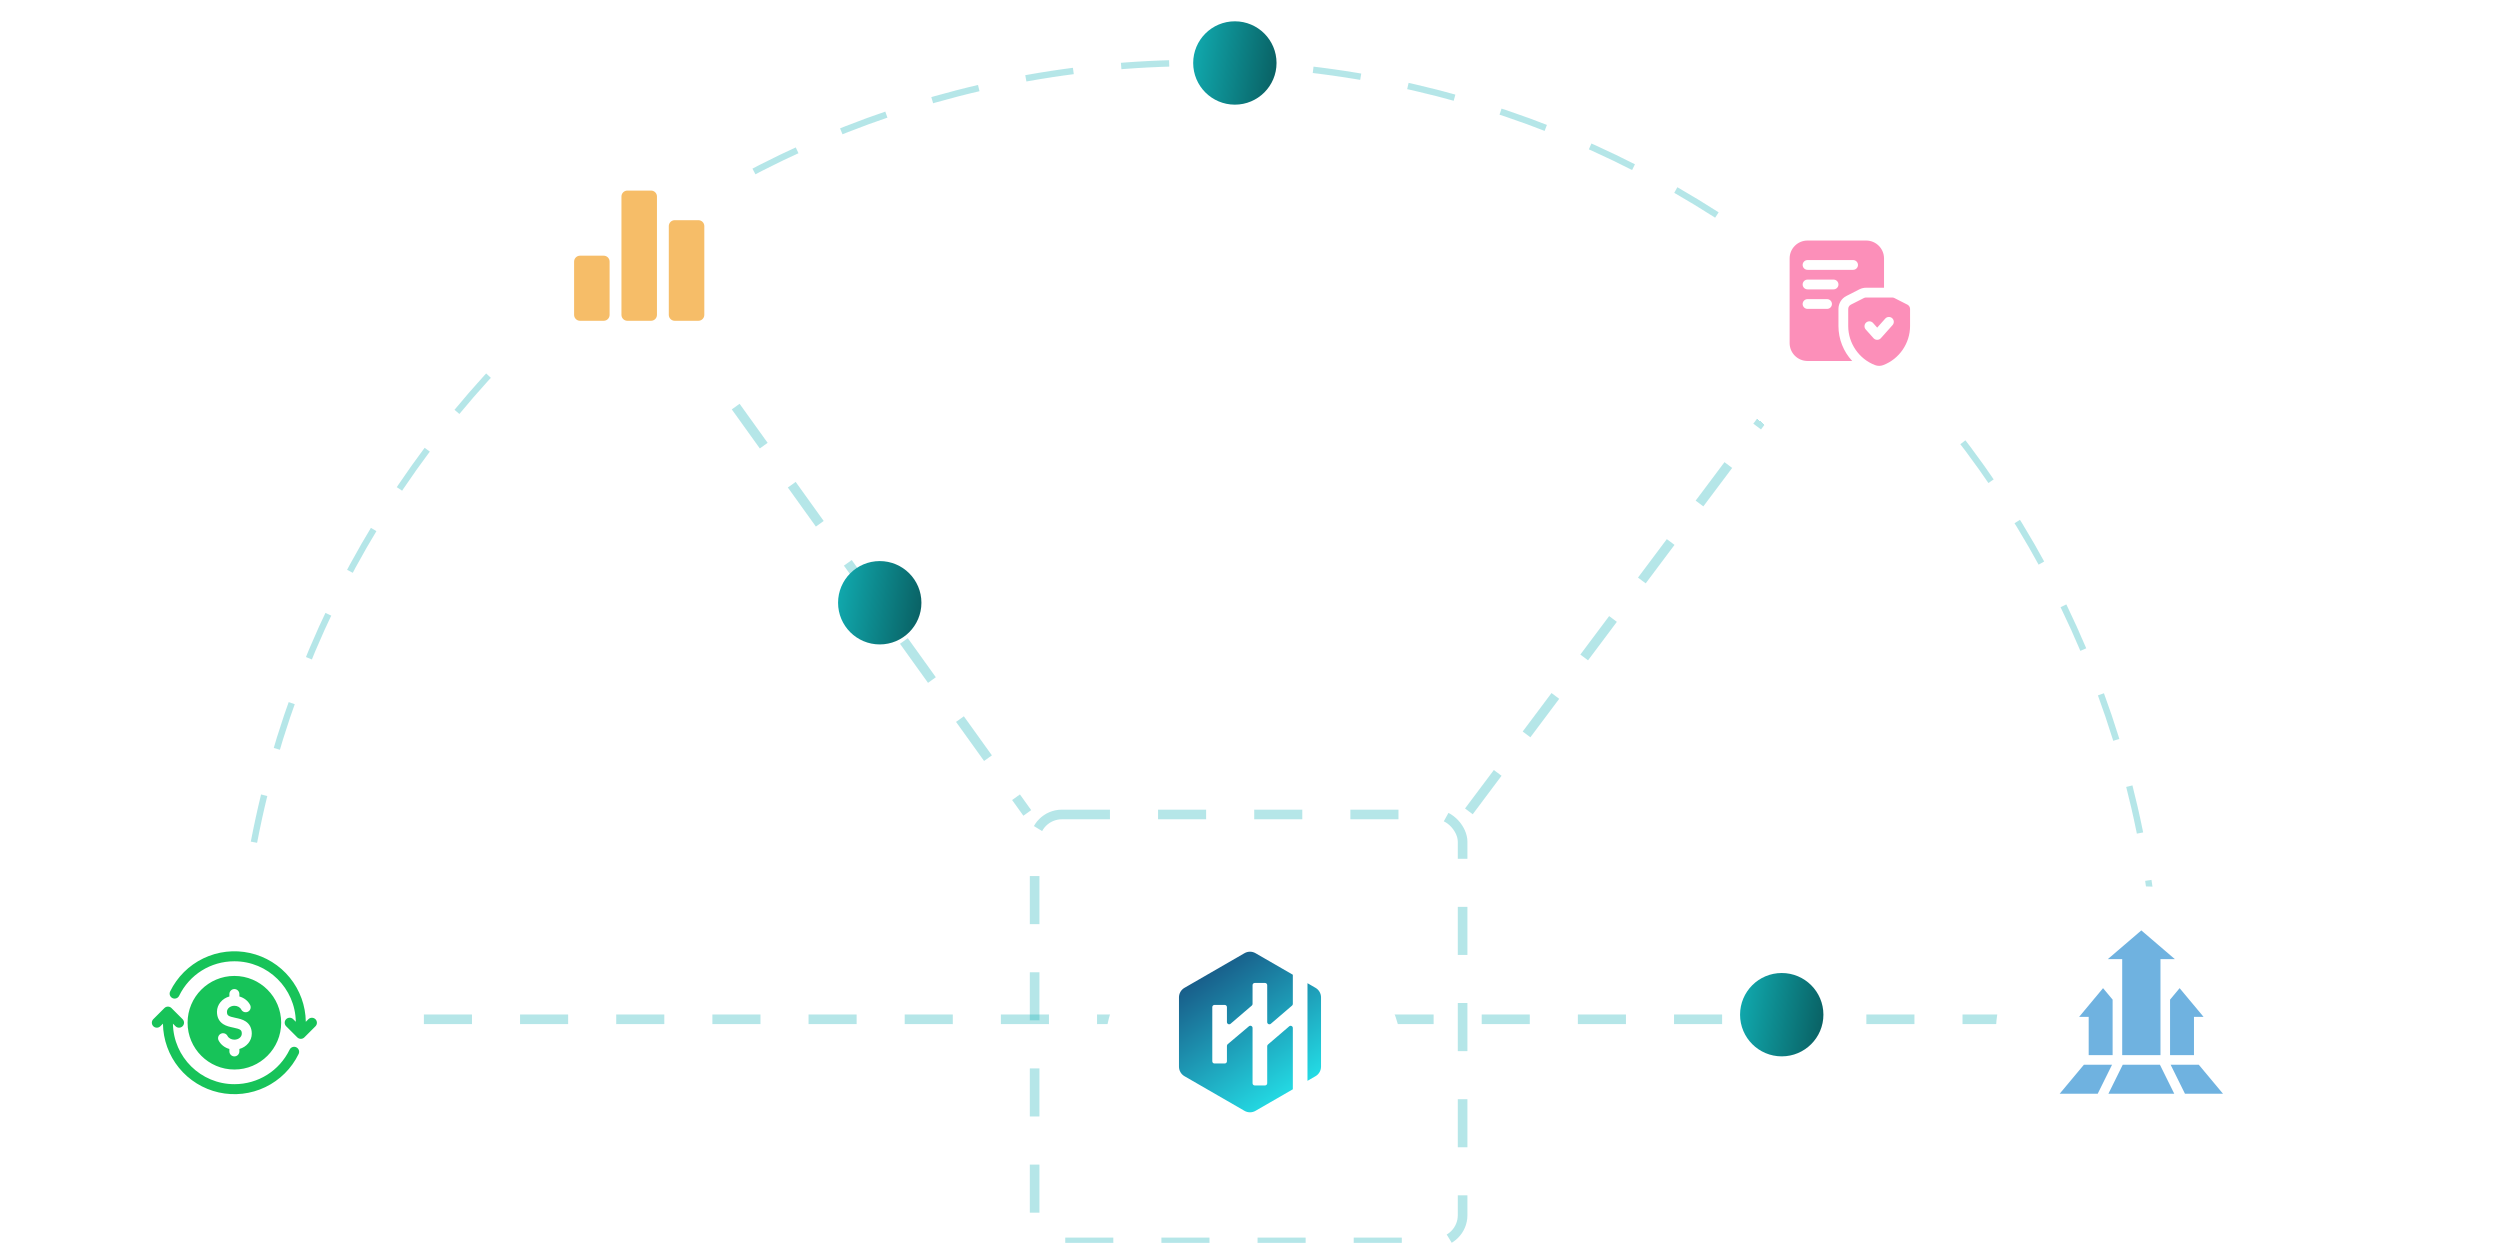 <svg width="352" height="175" viewBox="0 0 352 175" fill="none" xmlns="http://www.w3.org/2000/svg">
<g clip-path="url(#clip0_161_11474)">
<path d="M303.989 144.194C303.989 69.456 243.402 8.868 168.663 8.868C93.925 8.868 33.337 69.456 33.337 144.194" stroke="#11AFB4" stroke-opacity="0.31" stroke-width="0.903" stroke-dasharray="6.77 6.77"/>
<line x1="32.603" y1="143.517" x2="303.989" y2="143.517" stroke="#11AFB4" stroke-opacity="0.31" stroke-width="1.354" stroke-dasharray="6.77 6.77"/>
<line x1="87.797" y1="35.245" x2="144.642" y2="114.46" stroke="#11AFB4" stroke-opacity="0.31" stroke-width="1.354" stroke-dasharray="6.77 6.77"/>
<path d="M259.584 43.804L205.5 116" stroke="#11AFB4" stroke-opacity="0.31" stroke-width="1.354" stroke-dasharray="6.77 6.77"/>
<rect x="145.677" y="114.677" width="60.258" height="60.258" rx="3.836" stroke="#11AFB4" stroke-opacity="0.31" stroke-width="1.354" stroke-dasharray="6.77 6.77"/>
<g filter="url(#filter0_d_161_11474)">
<rect x="155.461" y="125.857" width="42" height="42" rx="21" fill="white"/>
</g>
<g filter="url(#filter1_d_161_11474)">
<rect x="12" y="123" width="42" height="42" rx="21" fill="white"/>
</g>
<path d="M33.001 150.588C36.633 150.588 39.589 147.632 39.589 143.999C39.589 140.367 36.633 137.411 33.001 137.411C29.367 137.411 26.411 140.367 26.411 143.999C26.411 147.632 29.367 150.588 33.001 150.588ZM32.297 140.302V139.961C32.297 139.775 32.372 139.596 32.504 139.464C32.635 139.332 32.814 139.258 33.001 139.258C33.187 139.258 33.366 139.332 33.498 139.464C33.63 139.596 33.704 139.775 33.704 139.961V140.304C34.361 140.486 34.92 140.916 35.22 141.501C35.304 141.667 35.32 141.86 35.263 142.037C35.205 142.215 35.08 142.362 34.914 142.447C34.748 142.532 34.555 142.548 34.377 142.49C34.2 142.433 34.053 142.307 33.968 142.141C33.804 141.821 33.423 141.614 32.999 141.614C32.433 141.614 31.956 141.999 31.956 142.455C31.956 142.977 32.122 143.097 33.145 143.312C33.639 143.416 34.149 143.523 34.588 143.813C35.16 144.19 35.45 144.772 35.45 145.544C35.45 146.558 34.713 147.418 33.704 147.696V148.037C33.704 148.224 33.63 148.403 33.498 148.535C33.366 148.667 33.187 148.741 33.001 148.741C32.814 148.741 32.635 148.667 32.504 148.535C32.372 148.403 32.297 148.224 32.297 148.037V147.696C31.64 147.514 31.08 147.084 30.78 146.498C30.696 146.332 30.68 146.139 30.738 145.962C30.795 145.785 30.921 145.638 31.087 145.553C31.252 145.468 31.445 145.453 31.622 145.51C31.799 145.567 31.947 145.692 32.032 145.857C32.196 146.178 32.576 146.385 32.999 146.385C33.575 146.385 34.044 146.008 34.044 145.544C34.044 145.023 33.878 144.903 32.856 144.688C32.362 144.584 31.851 144.477 31.412 144.187C30.84 143.81 30.549 143.227 30.549 142.455C30.549 141.44 31.288 140.58 32.298 140.302H32.297ZM42.045 148.403C41.054 150.439 39.406 152.081 37.366 153.063C35.326 154.046 33.014 154.311 30.805 153.817C28.595 153.322 26.617 152.097 25.19 150.339C23.764 148.581 22.972 146.393 22.943 144.129L22.575 144.497C22.443 144.627 22.265 144.699 22.079 144.699C21.894 144.698 21.716 144.624 21.585 144.493C21.454 144.361 21.38 144.184 21.379 143.998C21.378 143.813 21.451 143.634 21.581 143.502L23.148 141.936C23.279 141.804 23.458 141.73 23.645 141.73C23.831 141.73 24.01 141.804 24.142 141.936L25.709 143.502C25.839 143.634 25.913 143.813 25.912 143.999C25.912 144.185 25.838 144.363 25.706 144.494C25.575 144.626 25.397 144.7 25.211 144.7C25.025 144.701 24.846 144.628 24.714 144.497L24.349 144.132C24.421 148.842 28.273 152.652 32.999 152.652C36.336 152.652 39.318 150.788 40.781 147.787C40.821 147.703 40.878 147.628 40.947 147.567C41.016 147.505 41.096 147.458 41.184 147.428C41.272 147.397 41.364 147.384 41.456 147.39C41.549 147.395 41.639 147.419 41.723 147.46C41.806 147.5 41.88 147.557 41.942 147.626C42.003 147.696 42.05 147.777 42.08 147.864C42.11 147.952 42.122 148.045 42.116 148.137C42.11 148.229 42.086 148.32 42.045 148.403ZM44.419 144.497L42.852 146.063C42.721 146.195 42.542 146.269 42.355 146.269C42.169 146.269 41.99 146.195 41.858 146.063L40.291 144.497C40.226 144.431 40.173 144.354 40.138 144.268C40.102 144.183 40.084 144.091 40.083 143.999C40.083 143.906 40.101 143.814 40.136 143.729C40.172 143.643 40.224 143.566 40.289 143.5C40.355 143.435 40.432 143.383 40.518 143.347C40.604 143.312 40.695 143.294 40.788 143.294C40.88 143.294 40.972 143.313 41.058 143.349C41.143 143.384 41.221 143.436 41.286 143.502L41.65 143.867C41.579 139.157 37.726 135.348 32.999 135.348C29.663 135.348 26.682 137.212 25.219 140.212C25.137 140.379 24.992 140.506 24.816 140.567C24.64 140.627 24.447 140.615 24.28 140.533C24.113 140.452 23.985 140.307 23.924 140.132C23.863 139.956 23.874 139.763 23.955 139.596C24.946 137.56 26.595 135.919 28.634 134.937C30.674 133.954 32.986 133.689 35.195 134.183C37.404 134.678 39.383 135.903 40.809 137.661C42.236 139.419 43.028 141.606 43.057 143.87L43.425 143.502C43.557 143.372 43.735 143.3 43.921 143.3C44.106 143.301 44.284 143.375 44.415 143.506C44.546 143.637 44.62 143.815 44.621 144.001C44.622 144.186 44.549 144.364 44.419 144.497Z" fill="#17C359"/>
<g filter="url(#filter2_d_161_11474)">
<rect x="281" y="123" width="42" height="42" rx="21" fill="white"/>
</g>
<g clip-path="url(#clip1_161_11474)">
<path d="M296.783 135.043H298.805V148.564H304.195V135.043H306.217L301.5 131L296.783 135.043ZM308.912 143.174H310.26L306.891 139.132L305.543 140.748V148.564H308.912V143.174ZM297.457 148.564V140.748L296.109 139.132L292.74 143.174H294.088V148.564H297.457ZM305.623 149.912L307.644 154H313L309.586 149.912H305.623ZM298.884 149.912L296.863 154H306.137L304.116 149.912H298.884ZM297.378 149.912H293.414L290 154H295.356L297.378 149.912Z" fill="#6FB2E0"/>
</g>
<g filter="url(#filter3_d_161_11474)">
<rect x="239" y="20" width="42" height="42" rx="21" fill="white" shape-rendering="crispEdges"/>
<path d="M258.854 41.706C258.854 40.917 259.285 40.212 259.982 39.863L261.815 38.928C262.108 38.782 262.429 38.708 262.75 38.708H265.271V34.583C265.271 33.19 264.143 32.062 262.75 32.062H254.5C253.107 32.062 251.979 33.19 251.979 34.583V46.5C251.979 47.893 253.107 49.021 254.5 49.021H260.788C259.545 47.683 258.854 45.925 258.854 44.098V41.706ZM254.5 34.812H260.917C261.099 34.812 261.274 34.885 261.403 35.014C261.532 35.143 261.604 35.318 261.604 35.5C261.604 35.682 261.532 35.857 261.403 35.986C261.274 36.115 261.099 36.188 260.917 36.188H254.5C254.318 36.188 254.143 36.115 254.014 35.986C253.885 35.857 253.812 35.682 253.812 35.5C253.812 35.318 253.885 35.143 254.014 35.014C254.143 34.885 254.318 34.812 254.5 34.812ZM257.25 41.688H254.5C254.318 41.688 254.143 41.615 254.014 41.486C253.885 41.357 253.812 41.182 253.812 41C253.812 40.818 253.885 40.643 254.014 40.514C254.143 40.385 254.318 40.312 254.5 40.312H257.25C257.432 40.312 257.607 40.385 257.736 40.514C257.865 40.643 257.937 40.818 257.937 41C257.937 41.182 257.865 41.357 257.736 41.486C257.607 41.615 257.432 41.688 257.25 41.688ZM258.167 38.938H254.5C254.318 38.938 254.143 38.865 254.014 38.736C253.885 38.607 253.812 38.432 253.812 38.25C253.812 38.068 253.885 37.893 254.014 37.764C254.143 37.635 254.318 37.562 254.5 37.562H258.167C258.349 37.562 258.524 37.635 258.653 37.764C258.782 37.893 258.854 38.068 258.854 38.25C258.854 38.432 258.782 38.607 258.653 38.736C258.524 38.865 258.349 38.938 258.167 38.938ZM268.562 41.088L266.728 40.158C266.632 40.109 266.525 40.083 266.417 40.083H262.75C262.642 40.084 262.535 40.109 262.438 40.158L260.605 41.088C260.492 41.146 260.397 41.233 260.33 41.342C260.264 41.45 260.229 41.574 260.229 41.701V44.101C260.229 46.537 261.751 48.749 264.019 49.606C264.383 49.744 264.786 49.744 265.151 49.605C267.416 48.749 268.937 46.537 268.937 44.101V41.701C268.938 41.574 268.902 41.45 268.836 41.342C268.77 41.233 268.675 41.146 268.562 41.088ZM266.472 43.968L264.822 45.815C264.757 45.887 264.678 45.945 264.589 45.984C264.501 46.024 264.405 46.044 264.308 46.044C264.211 46.044 264.116 46.024 264.027 45.984C263.939 45.945 263.86 45.887 263.795 45.815L262.695 44.583C262.635 44.516 262.589 44.437 262.559 44.352C262.529 44.267 262.516 44.176 262.522 44.086C262.527 43.996 262.55 43.908 262.589 43.826C262.628 43.745 262.683 43.672 262.75 43.612C262.818 43.552 262.896 43.506 262.982 43.476C263.067 43.446 263.157 43.434 263.248 43.439C263.338 43.444 263.426 43.467 263.507 43.506C263.589 43.545 263.661 43.6 263.722 43.667L264.309 44.325L265.446 43.051C265.567 42.915 265.738 42.833 265.92 42.823C266.102 42.812 266.281 42.875 266.417 42.996C266.553 43.117 266.636 43.288 266.646 43.47C266.656 43.652 266.594 43.831 266.473 43.967L266.472 43.968Z" fill="#FC8FB9"/>
</g>
<g filter="url(#filter4_d_161_11474)">
<rect x="69" y="15" width="42" height="42" rx="21" fill="white"/>
</g>
<circle cx="173.868" cy="8.868" r="5.868" fill="url(#paint0_linear_161_11474)"/>
<circle cx="123.868" cy="84.868" r="5.868" fill="url(#paint1_linear_161_11474)"/>
<circle cx="250.868" cy="142.868" r="5.868" fill="url(#paint2_linear_161_11474)"/>
<path fill-rule="evenodd" clip-rule="evenodd" d="M166 150.188V140.427C166 139.874 166.295 139.364 166.773 139.088L175.227 134.207C175.705 133.931 176.295 133.931 176.773 134.207L182.031 137.243V141.351C182.031 141.441 181.992 141.527 181.923 141.585L178.933 144.148C178.733 144.32 178.423 144.177 178.423 143.913V138.709C178.423 138.538 178.284 138.4 178.113 138.4H176.67C176.499 138.4 176.361 138.538 176.361 138.709V141.351C176.361 141.441 176.321 141.527 176.253 141.585L173.263 144.148C173.063 144.32 172.753 144.177 172.753 143.913V141.802C172.753 141.631 172.614 141.493 172.443 141.493H171C170.829 141.493 170.691 141.631 170.691 141.802V149.431C170.691 149.602 170.829 149.74 171 149.74H172.443C172.614 149.74 172.753 149.602 172.753 149.431V147.255C172.753 147.164 172.793 147.077 172.863 147.019L175.852 144.499C176.053 144.329 176.361 144.472 176.361 144.735V152.524C176.361 152.695 176.499 152.833 176.67 152.833L178.113 152.833C178.284 152.833 178.423 152.695 178.423 152.524V147.305C178.423 147.215 178.462 147.129 178.531 147.07L181.52 144.508C181.721 144.336 182.031 144.478 182.031 144.743V153.372L176.773 156.407C176.295 156.683 175.705 156.683 175.227 156.407L166.773 151.527C166.295 151.251 166 150.74 166 150.188ZM184.093 152.181L185.227 151.527C185.705 151.251 186 150.74 186 150.188V140.427C186 139.874 185.705 139.364 185.227 139.088L184.093 138.433V152.181Z" fill="url(#paint3_linear_161_11474)"/>
<g clip-path="url(#clip2_161_11474)">
<path d="M85.833 36.833V44.333C85.833 44.554 85.746 44.766 85.589 44.922C85.433 45.079 85.221 45.167 85 45.167H81.667C81.446 45.167 81.234 45.079 81.078 44.922C80.921 44.766 80.833 44.554 80.833 44.333V36.833C80.833 36.612 80.921 36.4 81.078 36.244C81.234 36.088 81.446 36 81.667 36H85C85.221 36 85.433 36.088 85.589 36.244C85.746 36.4 85.833 36.612 85.833 36.833ZM91.667 26.833H88.333C88.112 26.833 87.9 26.921 87.744 27.077C87.588 27.234 87.5 27.446 87.5 27.667V44.333C87.5 44.554 87.588 44.766 87.744 44.922C87.9 45.079 88.112 45.167 88.333 45.167H91.667C91.888 45.167 92.1 45.079 92.256 44.922C92.412 44.766 92.5 44.554 92.5 44.333V27.667C92.5 27.446 92.412 27.234 92.256 27.077C92.1 26.921 91.888 26.833 91.667 26.833ZM98.333 31H95C94.779 31 94.567 31.088 94.411 31.244C94.254 31.4 94.167 31.612 94.167 31.833V44.333C94.167 44.554 94.254 44.766 94.411 44.922C94.567 45.079 94.779 45.167 95 45.167H98.333C98.554 45.167 98.766 45.079 98.923 44.922C99.079 44.766 99.167 44.554 99.167 44.333V31.833C99.167 31.612 99.079 31.4 98.923 31.244C98.766 31.088 98.554 31 98.333 31Z" fill="#F6BD68"/>
</g>
</g>
<defs>
<filter id="filter0_d_161_11474" x="137.86" y="110.062" width="77.2" height="77.2" filterUnits="userSpaceOnUse" color-interpolation-filters="sRGB">
<feFlood flood-opacity="0" result="BackgroundImageFix"/>
<feColorMatrix in="SourceAlpha" type="matrix" values="0 0 0 0 0 0 0 0 0 0 0 0 0 0 0 0 0 0 127 0" result="hardAlpha"/>
<feMorphology radius="4.964" operator="erode" in="SourceAlpha" result="effect1_dropShadow_161_11474"/>
<feOffset dy="1.805"/>
<feGaussianBlur stdDeviation="11.282"/>
<feComposite in2="hardAlpha" operator="out"/>
<feColorMatrix type="matrix" values="0 0 0 0 0 0 0 0 0 0 0 0 0 0 0 0 0 0 0.2 0"/>
<feBlend mode="normal" in2="BackgroundImageFix" result="effect1_dropShadow_161_11474"/>
<feBlend mode="normal" in="SourceGraphic" in2="effect1_dropShadow_161_11474" result="shape"/>
</filter>
<filter id="filter1_d_161_11474" x="-5.6" y="107.205" width="77.2" height="77.2" filterUnits="userSpaceOnUse" color-interpolation-filters="sRGB">
<feFlood flood-opacity="0" result="BackgroundImageFix"/>
<feColorMatrix in="SourceAlpha" type="matrix" values="0 0 0 0 0 0 0 0 0 0 0 0 0 0 0 0 0 0 127 0" result="hardAlpha"/>
<feMorphology radius="4.964" operator="erode" in="SourceAlpha" result="effect1_dropShadow_161_11474"/>
<feOffset dy="1.805"/>
<feGaussianBlur stdDeviation="11.282"/>
<feComposite in2="hardAlpha" operator="out"/>
<feColorMatrix type="matrix" values="0 0 0 0 0 0 0 0 0 0 0 0 0 0 0 0 0 0 0.2 0"/>
<feBlend mode="normal" in2="BackgroundImageFix" result="effect1_dropShadow_161_11474"/>
<feBlend mode="normal" in="SourceGraphic" in2="effect1_dropShadow_161_11474" result="shape"/>
</filter>
<filter id="filter2_d_161_11474" x="263.4" y="107.205" width="77.2" height="77.2" filterUnits="userSpaceOnUse" color-interpolation-filters="sRGB">
<feFlood flood-opacity="0" result="BackgroundImageFix"/>
<feColorMatrix in="SourceAlpha" type="matrix" values="0 0 0 0 0 0 0 0 0 0 0 0 0 0 0 0 0 0 127 0" result="hardAlpha"/>
<feMorphology radius="4.964" operator="erode" in="SourceAlpha" result="effect1_dropShadow_161_11474"/>
<feOffset dy="1.805"/>
<feGaussianBlur stdDeviation="11.282"/>
<feComposite in2="hardAlpha" operator="out"/>
<feColorMatrix type="matrix" values="0 0 0 0 0 0 0 0 0 0 0 0 0 0 0 0 0 0 0.2 0"/>
<feBlend mode="normal" in2="BackgroundImageFix" result="effect1_dropShadow_161_11474"/>
<feBlend mode="normal" in="SourceGraphic" in2="effect1_dropShadow_161_11474" result="shape"/>
</filter>
<filter id="filter3_d_161_11474" x="221.4" y="4.205" width="77.2" height="77.2" filterUnits="userSpaceOnUse" color-interpolation-filters="sRGB">
<feFlood flood-opacity="0" result="BackgroundImageFix"/>
<feColorMatrix in="SourceAlpha" type="matrix" values="0 0 0 0 0 0 0 0 0 0 0 0 0 0 0 0 0 0 127 0" result="hardAlpha"/>
<feMorphology radius="4.964" operator="erode" in="SourceAlpha" result="effect1_dropShadow_161_11474"/>
<feOffset dy="1.805"/>
<feGaussianBlur stdDeviation="11.282"/>
<feComposite in2="hardAlpha" operator="out"/>
<feColorMatrix type="matrix" values="0 0 0 0 0 0 0 0 0 0 0 0 0 0 0 0 0 0 0.2 0"/>
<feBlend mode="normal" in2="BackgroundImageFix" result="effect1_dropShadow_161_11474"/>
<feBlend mode="normal" in="SourceGraphic" in2="effect1_dropShadow_161_11474" result="shape"/>
</filter>
<filter id="filter4_d_161_11474" x="51.4" y="-0.795" width="77.2" height="77.2" filterUnits="userSpaceOnUse" color-interpolation-filters="sRGB">
<feFlood flood-opacity="0" result="BackgroundImageFix"/>
<feColorMatrix in="SourceAlpha" type="matrix" values="0 0 0 0 0 0 0 0 0 0 0 0 0 0 0 0 0 0 127 0" result="hardAlpha"/>
<feMorphology radius="4.964" operator="erode" in="SourceAlpha" result="effect1_dropShadow_161_11474"/>
<feOffset dy="1.805"/>
<feGaussianBlur stdDeviation="11.282"/>
<feComposite in2="hardAlpha" operator="out"/>
<feColorMatrix type="matrix" values="0 0 0 0 0 0 0 0 0 0 0 0 0 0 0 0 0 0 0.2 0"/>
<feBlend mode="normal" in2="BackgroundImageFix" result="effect1_dropShadow_161_11474"/>
<feBlend mode="normal" in="SourceGraphic" in2="effect1_dropShadow_161_11474" result="shape"/>
</filter>
<linearGradient id="paint0_linear_161_11474" x1="167.728" y1="1.574" x2="181.108" y2="3.594" gradientUnits="userSpaceOnUse">
<stop stop-color="#11AFB4"/>
<stop offset="1" stop-color="#095F62"/>
</linearGradient>
<linearGradient id="paint1_linear_161_11474" x1="117.728" y1="77.574" x2="131.108" y2="79.594" gradientUnits="userSpaceOnUse">
<stop stop-color="#11AFB4"/>
<stop offset="1" stop-color="#095F62"/>
</linearGradient>
<linearGradient id="paint2_linear_161_11474" x1="244.728" y1="135.574" x2="258.108" y2="137.594" gradientUnits="userSpaceOnUse">
<stop stop-color="#11AFB4"/>
<stop offset="1" stop-color="#095F62"/>
</linearGradient>
<linearGradient id="paint3_linear_161_11474" x1="170.385" y1="135.846" x2="183.231" y2="154.538" gradientUnits="userSpaceOnUse">
<stop stop-color="#185A87"/>
<stop offset="1" stop-color="#24E3EA"/>
</linearGradient>
<clipPath id="clip0_161_11474">
<path d="M0 0H352V175H0V0Z" fill="white"/>
</clipPath>
<clipPath id="clip1_161_11474">
<rect width="23" height="23" fill="white" transform="translate(290 131)"/>
</clipPath>
<clipPath id="clip2_161_11474">
<rect width="20" height="20" fill="white" transform="translate(80 26)"/>
</clipPath>
</defs>
</svg>
